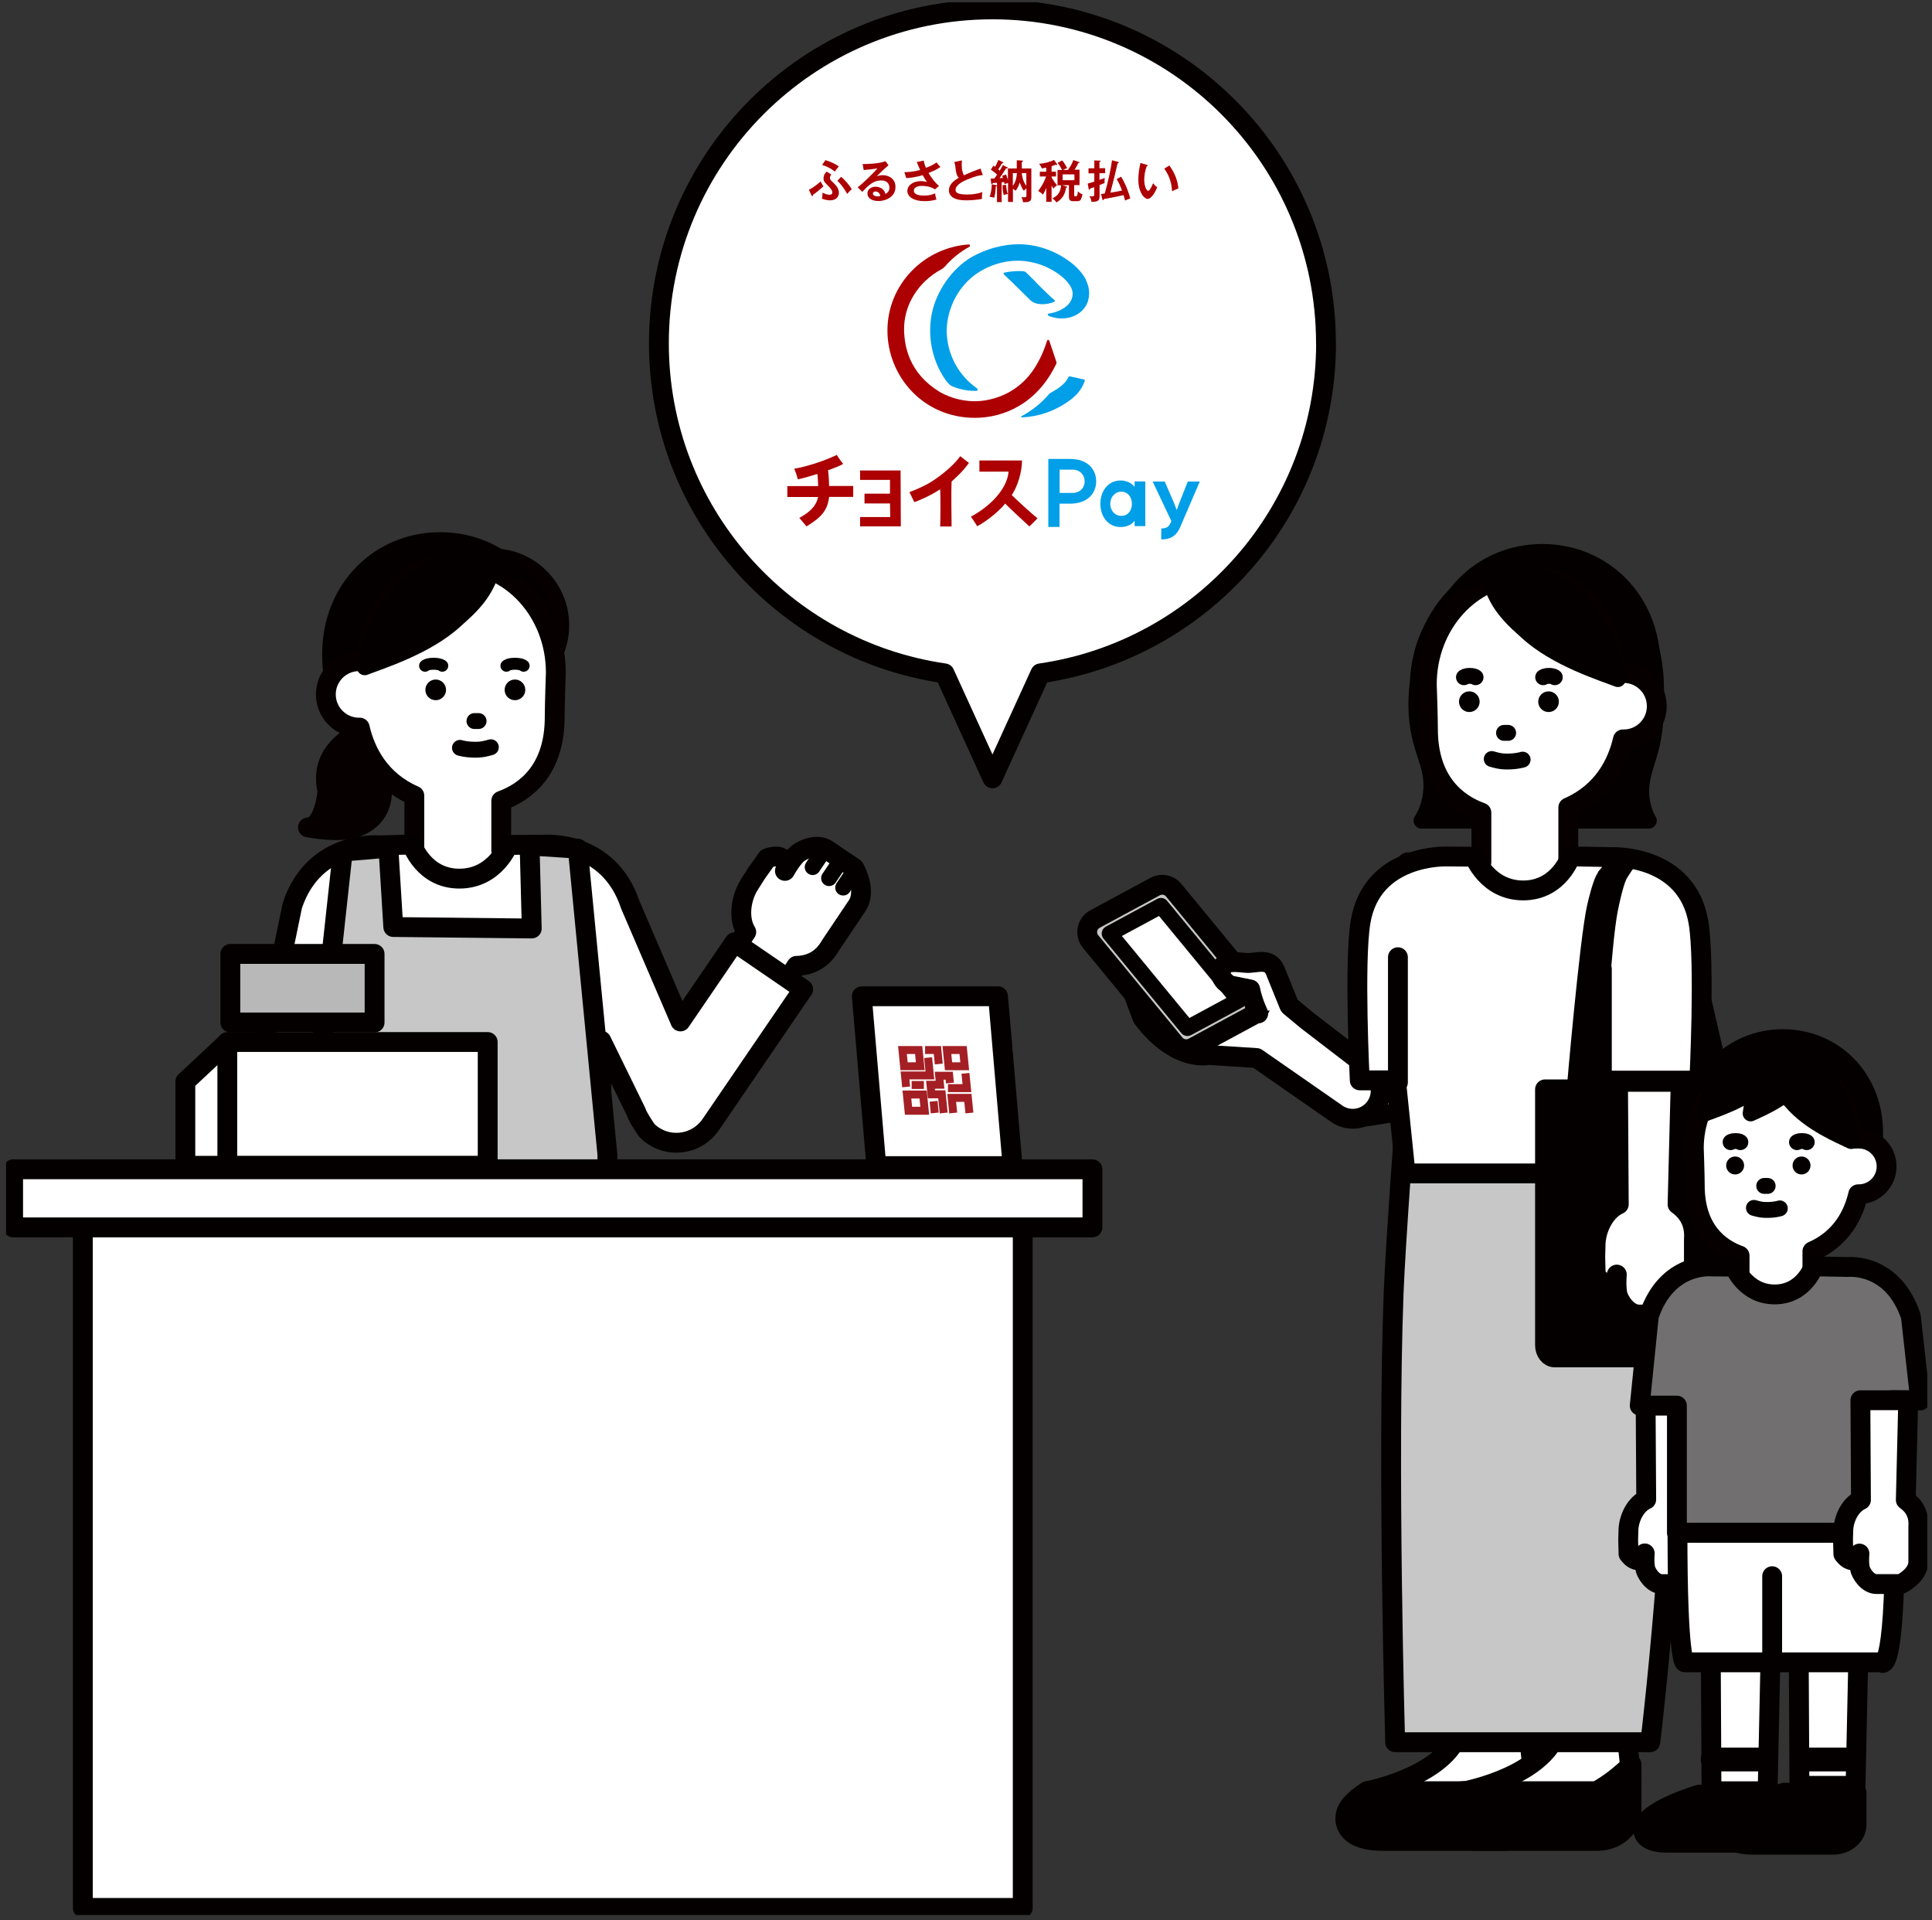 <svg width="314" height="312" viewBox="0 0 314 312" fill="none" xmlns="http://www.w3.org/2000/svg">
<rect x="0" y="0" width="314" height="312" fill="#333333" stroke="none"/>
<g clip-path="url(#clip0_13_19)">
<path d="M70.084 112.794L69.974 90.404H80.024C86.208 90.404 91.221 95.421 91.221 101.611C91.221 107.801 86.208 112.819 80.024 112.819L70.084 112.788V112.794Z" fill="#040000" stroke="#060001" stroke-width="2.578" stroke-miterlimit="10"/>
<path d="M89.442 106.315C89.442 95.47 81.429 87.763 71.544 87.763C61.66 87.763 53.647 95.47 53.647 106.315V106.506C53.647 117.351 61.66 125.058 71.544 125.058C81.429 125.058 89.442 117.351 89.442 106.506V106.315Z" fill="#040000" stroke="#040000" stroke-width="2.578" stroke-linecap="round" stroke-linejoin="round"/>
<path d="M60.604 118.112C60.604 118.112 51.321 120.661 53.229 128.552C53.229 128.552 52.726 134.441 50.051 134.441C50.051 134.441 55.144 135.461 57.886 134.441C59.635 133.79 62.12 132.335 62.12 128.282C62.12 126.139 61.138 121.588 63.279 119.715L60.604 118.106V118.112Z" fill="#060001" stroke="#060001" stroke-width="3.225" stroke-linecap="round" stroke-linejoin="round"/>
<path d="M81.466 138.206V130.13C85.491 128.681 90.154 125.07 90.154 116.534C90.154 114.428 90.338 109.294 90.338 109.294C90.338 99.487 83.085 91.534 74.146 91.534C65.771 91.534 60.261 98.51 59.598 107.458C59.021 107.445 58.481 107.439 58.353 107.439C55.371 107.439 52.959 109.859 52.959 112.837C52.959 115.815 55.377 118.235 58.353 118.235C58.389 118.235 58.426 118.229 58.463 118.229C59.359 122.116 61.666 126.814 67.341 129.295V138.206H57.445V153.681H93.479V138.206H81.466Z" fill="white" stroke="#060001" stroke-width="3.225" stroke-linecap="round" stroke-linejoin="round"/>
<path d="M69.084 108.182C69.084 108.182 69.36 107.863 70.452 107.857C71.581 107.857 71.882 108.182 71.882 108.182" stroke="#040000" stroke-width="1.94" stroke-linecap="round" stroke-linejoin="round"/>
<path d="M82.306 108.182C82.306 108.182 82.582 107.863 83.674 107.857C84.803 107.857 85.104 108.182 85.104 108.182" stroke="#040000" stroke-width="1.94" stroke-linecap="round" stroke-linejoin="round"/>
<path d="M74.753 121.52C74.753 121.52 75.888 121.877 77.594 121.821C78.361 121.797 78.84 121.686 79.778 121.422" stroke="#040000" stroke-width="2.578" stroke-linecap="round" stroke-linejoin="round"/>
<path d="M83.404 92.799C81.239 91.589 78.84 90.907 76.318 90.907C73.796 90.907 71.391 91.589 69.231 92.799C65.513 95.065 62.396 99.063 60.334 104.117C59.868 105.486 59.512 106.936 59.279 108.434C61.782 107.451 69.36 105.112 74.048 100.776C75.71 99.235 79.76 96.097 80.134 91.085" fill="#040000"/>
<path d="M83.404 92.799C81.239 91.589 78.84 90.907 76.318 90.907C73.796 90.907 71.391 91.589 69.231 92.799C65.513 95.065 62.396 99.063 60.334 104.117C59.868 105.486 59.512 106.936 59.279 108.434C61.782 107.451 69.36 105.112 74.048 100.776C75.71 99.235 79.76 96.097 80.134 91.085" stroke="#040000" stroke-width="2.578" stroke-linecap="round" stroke-linejoin="round"/>
<path d="M74.814 223.664V293.954" stroke="#040000" stroke-width="3.225" stroke-linecap="round" stroke-linejoin="round"/>
<path d="M74.545 293.954H91.467C91.467 293.954 97.547 258.281 97.062 208.944H74.68H52.297C51.812 258.281 57.892 293.954 57.892 293.954H74.814" fill="white"/>
<path d="M74.545 293.954H91.467C91.467 293.954 97.547 258.281 97.062 208.944H74.68H52.297C51.812 258.281 57.892 293.954 57.892 293.954H74.814" stroke="#040000" stroke-width="3.225" stroke-linecap="round" stroke-linejoin="round"/>
<path d="M100.001 306.506H80.386C77.404 306.384 75.054 304.259 75.054 301.673V294.071H92.369C92.369 294.071 106.1 298.063 106.1 302.699C106.1 302.699 106.689 306.506 100.007 306.506H100.001Z" fill="#040000" stroke="#040000" stroke-width="3.871" stroke-linecap="round" stroke-linejoin="round"/>
<path d="M82.766 306.506H63.151C60.169 306.384 57.819 304.259 57.819 301.673V294.071H75.134C75.134 294.071 88.865 298.063 88.865 302.699C88.865 302.699 89.454 306.506 82.772 306.506H82.766Z" fill="#040000" stroke="#040000" stroke-width="3.871" stroke-linecap="round" stroke-linejoin="round"/>
<path d="M74.545 223.664V293.954" stroke="#040000" stroke-width="3.225" stroke-linecap="round" stroke-linejoin="round"/>
<path d="M139.312 147.171L134.981 153.62C133.661 155.953 131.673 156.899 129.446 156.948L117.255 176.047L109.272 169.113L121.286 151.452C120.059 149.48 120.267 146.398 121.642 143.978L122.924 141.952L124.691 139.458C124.691 139.458 126.213 138.863 127.023 139.409C127.943 140.029 127.845 140.858 127.569 141.516C128.023 140.723 128.649 139.71 129.422 138.912C130.195 138.12 132.741 136.941 134.392 138.052L138.84 141.043C138.84 141.043 140.975 144.684 139.306 147.171H139.312Z" fill="white" stroke="#040000" stroke-width="3.225" stroke-linecap="round" stroke-linejoin="round"/>
<path d="M134.036 137.984L132.078 140.901" stroke="#040000" stroke-width="2.578" stroke-linecap="round" stroke-linejoin="round"/>
<path d="M136.705 139.784L134.747 142.695" stroke="#040000" stroke-width="2.578" stroke-linecap="round" stroke-linejoin="round"/>
<path d="M138.993 141.319L137.036 144.23" stroke="#040000" stroke-width="2.578" stroke-linecap="round" stroke-linejoin="round"/>
<path d="M119.372 153.116L110.585 165.981L102.443 147.036C98.872 136.32 88.423 137.26 88.423 137.26L82.601 137.297C82.601 137.297 80.49 142.774 74.661 142.774C68.826 142.774 66.961 137.241 66.961 137.241L61.531 137.364C61.531 137.364 51.076 136.425 47.511 147.141L38.651 190.054L51.333 190.662V211.167H97.725V169.107L103.419 180.738C103.64 181.537 105.125 183.686 105.125 183.686C105.425 183.987 105.75 184.269 106.119 184.515C109.199 186.621 113.402 185.829 115.512 182.746L130.538 160.743L119.384 153.11L119.372 153.116Z" fill="white" stroke="#040000" stroke-width="3.225" stroke-linecap="round" stroke-linejoin="round"/>
<path d="M77.109 117.167H77.784" stroke="#040000" stroke-width="2.578" stroke-linecap="round" stroke-linejoin="round"/>
<path d="M98.713 187.567L93.903 137.905L86.073 137.395L86.423 150.875L63.918 150.635L63.126 137.757L55.708 138.378L51.106 180.53L49.572 243.236H99.013L98.713 187.567Z" fill="#C7C7C8" stroke="#040000" stroke-width="3.225" stroke-linecap="round" stroke-linejoin="round"/>
<path d="M166.223 190.005H13.464V310.031H166.223V190.005Z" fill="white" stroke="#040000" stroke-width="3.225" stroke-linecap="round" stroke-linejoin="round"/>
<path d="M177.55 190.005H2.132V199.444H177.55V190.005Z" fill="white" stroke="#040000" stroke-width="3.225" stroke-linecap="round" stroke-linejoin="round"/>
<path d="M164.573 189.489H142.429L140.067 161.885H162.204L164.573 189.489Z" fill="white" stroke="#040000" stroke-width="3.225" stroke-linecap="round" stroke-linejoin="round"/>
<path d="M36.749 169.549L30.123 175.746V189.434H72.195L36.749 169.549Z" fill="white" stroke="#040000" stroke-width="3.225" stroke-linecap="round" stroke-linejoin="round"/>
<path d="M79.263 169.322H36.945V189.428H79.263V169.322Z" fill="white" stroke="#040000" stroke-width="3.225" stroke-linecap="round" stroke-linejoin="round"/>
<path d="M60.88 155.007H37.436V166.147H60.88V155.007Z" fill="#B8B8B8" stroke="#040000" stroke-width="3.225" stroke-linecap="round" stroke-linejoin="round"/>
<path d="M70.814 113.457C71.563 113.457 72.17 112.85 72.17 112.1C72.17 111.351 71.563 110.743 70.814 110.743C70.065 110.743 69.458 111.351 69.458 112.1C69.458 112.85 70.065 113.457 70.814 113.457Z" fill="#040000" stroke="#040000" stroke-width="0.647" stroke-miterlimit="10"/>
<path d="M83.693 113.457C84.442 113.457 85.049 112.85 85.049 112.1C85.049 111.351 84.442 110.743 83.693 110.743C82.944 110.743 82.337 111.351 82.337 112.1C82.337 112.85 82.944 113.457 83.693 113.457Z" fill="#040000" stroke="#040000" stroke-width="0.647" stroke-miterlimit="10"/>
<path d="M150.295 180.493H147.657L147.393 177.852H150.031L150.295 180.493Z" stroke="#A31F24" stroke-width="1.293" stroke-miterlimit="10"/>
<path d="M156.793 173.259H154.161L153.897 170.624H156.529L156.793 173.259Z" stroke="#A31F24" stroke-width="1.293" stroke-miterlimit="10"/>
<path d="M156.909 174.413L157.149 176.814H154.069" stroke="#A31F24" stroke-width="1.293" stroke-miterlimit="10"/>
<path d="M146.933 173.259L146.675 170.624H149.307L149.571 173.259H146.933Z" stroke="#A31F24" stroke-width="1.293" stroke-miterlimit="10"/>
<path d="M154.921 180.855L154.676 178.399H157.308L157.554 180.855" stroke="#A31F24" stroke-width="1.293" stroke-miterlimit="10"/>
<path d="M154.388 175.991L154.271 174.8H152.633L152.78 176.268H151.228L151.387 177.821H153.068L153.375 180.855" stroke="#A31F24" stroke-width="1.293" stroke-miterlimit="10"/>
<path d="M147.27 176.618L147.086 174.751H151.13L150.841 171.858" stroke="#A31F24" stroke-width="1.293" stroke-miterlimit="10"/>
<path d="M150.35 170.624H152.351L152.578 172.896" stroke="#A31F24" stroke-width="1.293" stroke-miterlimit="10"/>
<path d="M148.166 176.305H150.16" stroke="#A31F24" stroke-width="1.293" stroke-miterlimit="10"/>
<path d="M151.921 180.855L151.731 178.957" stroke="#A31F24" stroke-width="1.293" stroke-miterlimit="10"/>
<path d="M215.505 55.781C215.505 25.813 191.232 1.525 161.296 1.525C131.361 1.525 107.088 25.819 107.088 55.781C107.088 83.09 127.268 105.628 153.51 109.417L161.303 126.476L169.095 109.417C195.337 105.628 215.517 83.09 215.517 55.781H215.505Z" fill="white" stroke="#040000" stroke-width="3.225" stroke-linecap="round" stroke-linejoin="round"/>
<path d="M220.83 181.727L229.457 180.382L230.42 168.53L218.382 172.479L220.83 181.727Z" fill="white" stroke="#040000" stroke-width="2.983" stroke-linecap="round" stroke-linejoin="round"/>
<path d="M209.682 163.537L212.4 165.791L222.616 173.633C224.61 175.162 224.984 178.018 223.456 180.014C221.929 182.01 219.076 182.384 217.082 180.855L204.234 171.926L196.435 171.429C196.435 171.429 191.183 172.712 185.692 165.41L184.035 160.989L193.735 159.048L207.025 159.859" fill="white"/>
<path d="M209.682 163.537L212.4 165.791L222.616 173.633C224.61 175.162 224.984 178.018 223.456 180.014C221.929 182.01 219.076 182.384 217.082 180.855L204.234 171.926L196.435 171.429C196.435 171.429 191.183 172.712 185.692 165.41L184.035 160.989L193.735 159.048L207.025 159.859" stroke="#040000" stroke-width="3.225" stroke-linecap="round" stroke-linejoin="round"/>
<path d="M193.932 170.206L203.712 164.925C205.05 164.201 205.393 162.438 204.43 161.265L190.754 144.648C190.023 143.757 188.759 143.511 187.747 144.058L177.967 149.339C176.629 150.064 176.286 151.826 177.249 152.999L190.925 169.617C191.656 170.507 192.919 170.753 193.932 170.206Z" fill="#C7C7C8" stroke="#040000" stroke-width="3.225" stroke-linecap="round" stroke-linejoin="round"/>
<path d="M180.348 151.704L188.686 147.202L201.325 162.555L192.987 167.056L180.348 151.704Z" fill="white" stroke="#040000" stroke-width="2.578" stroke-linecap="round" stroke-linejoin="round"/>
<path d="M209.516 163.31L207.24 157.691C206.332 155.566 204.24 156.524 202.687 156.475C201.466 156.438 198.718 155.781 198.442 157.691C198.196 159.411 199.994 160.135 199.994 160.135L203.197 160.78C203.197 160.78 203.436 162.395 204.497 164.673" fill="white"/>
<path d="M209.516 163.31L207.24 157.691C206.332 155.566 204.24 156.524 202.687 156.475C201.466 156.438 198.718 155.781 198.442 157.691C198.196 159.411 199.994 160.135 199.994 160.135L203.197 160.78C203.197 160.78 203.436 162.395 204.497 164.673" stroke="#040000" stroke-width="3.225" stroke-linecap="round" stroke-linejoin="round"/>
<path d="M267.032 126.059C267.915 122.307 269.492 120.483 269.118 110.663C269.118 110.534 268.885 103.319 265.553 98.651C261.522 92.996 257.374 91.264 251.018 91.264C245.778 91.264 236.476 92.351 231.819 104.031C230.543 107.23 230.451 110.583 230.439 110.657C229.39 119.23 231.973 122.239 232.525 126.053C233.151 130.388 231.028 133.354 231.028 133.354H267.977C267.977 133.354 266.007 130.388 267.032 126.053V126.059Z" fill="#040000" stroke="#040000" stroke-width="2.578" stroke-linecap="round" stroke-linejoin="round"/>
<path d="M232.783 108.238C232.783 97.392 240.796 89.686 250.68 89.686C260.565 89.686 268.578 97.392 268.578 108.238V108.428C268.578 119.273 260.565 126.98 250.68 126.98C240.796 126.98 232.783 119.273 232.783 108.428V108.238Z" fill="#040000" stroke="#040000" stroke-width="2.578" stroke-linecap="round" stroke-linejoin="round"/>
<path d="M240.765 140.122V132.046C236.74 130.597 232.077 126.986 232.077 118.45C232.077 116.344 231.893 111.21 231.893 111.21C231.893 101.403 239.145 93.45 248.085 93.45C256.46 93.45 261.97 100.426 262.633 109.374C263.209 109.361 263.749 109.355 263.878 109.355C266.86 109.355 269.271 111.775 269.271 114.753C269.271 117.738 266.854 120.151 263.878 120.151C263.841 120.151 263.804 120.145 263.768 120.145C262.872 124.032 260.565 128.73 254.889 131.211V140.122H264.786V155.597H228.752V140.122H240.765Z" fill="white" stroke="#060001" stroke-width="3.225" stroke-linecap="round" stroke-linejoin="round"/>
<path d="M252.693 110.049C252.693 110.049 252.503 109.834 251.766 109.828C251.03 109.822 250.803 110.049 250.803 110.049" stroke="#040000" stroke-width="2.578" stroke-linecap="round" stroke-linejoin="round"/>
<path d="M239.82 110.049C239.82 110.049 239.63 109.834 238.894 109.828C238.158 109.822 237.93 110.049 237.93 110.049" stroke="#040000" stroke-width="2.578" stroke-linecap="round" stroke-linejoin="round"/>
<path d="M238.802 115.38C239.551 115.38 240.158 114.772 240.158 114.022C240.158 113.273 239.551 112.665 238.802 112.665C238.053 112.665 237.446 113.273 237.446 114.022C237.446 114.772 238.053 115.38 238.802 115.38Z" fill="#040000" stroke="#040000" stroke-width="0.647" stroke-miterlimit="10"/>
<path d="M251.68 115.38C252.429 115.38 253.036 114.772 253.036 114.022C253.036 113.273 252.429 112.665 251.68 112.665C250.932 112.665 250.324 113.273 250.324 114.022C250.324 114.772 250.932 115.38 251.68 115.38Z" fill="#040000" stroke="#040000" stroke-width="0.647" stroke-miterlimit="10"/>
<path d="M247.471 123.437C247.471 123.437 246.336 123.793 244.631 123.738C243.864 123.713 243.385 123.602 242.446 123.338" stroke="#040000" stroke-width="2.578" stroke-linecap="round" stroke-linejoin="round"/>
<path d="M238.82 94.715C240.986 93.505 243.385 92.824 245.907 92.824C248.435 92.824 250.834 93.505 252.993 94.715C256.712 96.981 259.829 100.979 261.89 106.033C262.356 107.402 262.712 108.852 262.945 110.35C260.442 109.368 252.865 107.028 248.177 102.692C246.514 101.151 242.465 98.013 242.09 93.002" fill="#040000"/>
<path d="M238.82 94.715C240.986 93.505 243.385 92.824 245.907 92.824C248.435 92.824 250.834 93.505 252.993 94.715C256.712 96.981 259.829 100.979 261.89 106.033C262.356 107.402 262.712 108.852 262.945 110.35C260.442 109.368 252.865 107.028 248.177 102.692C246.514 101.151 242.465 98.013 242.09 93.002" stroke="#040000" stroke-width="2.578" stroke-linecap="round" stroke-linejoin="round"/>
<path d="M248.748 216.289V286.579" stroke="#040000" stroke-width="3.225" stroke-linecap="round" stroke-linejoin="round"/>
<path d="M230.715 295.483L222.186 291.062C222.186 291.062 236.035 288.409 237.36 280.444C237.814 277.711 248.392 281.328 248.392 281.328L249.275 289.293L230.715 295.483Z" fill="white" stroke="#040000" stroke-width="3.225" stroke-linecap="round" stroke-linejoin="round"/>
<path d="M243.974 291.062H222.186C220.174 292.333 218.665 293.794 218.665 295.33C218.665 295.33 218.076 299.137 224.757 299.137H244.373C247.355 299.014 249.705 296.89 249.705 294.304V286.702C246.655 289.754 243.968 291.062 243.968 291.062H243.974Z" fill="#040000" stroke="#040000" stroke-width="3.225" stroke-linecap="round" stroke-linejoin="round"/>
<path d="M246.625 295.483L238.096 291.062C238.096 291.062 251.944 288.409 253.27 280.444C253.724 277.711 264.301 281.328 264.301 281.328L265.185 289.293L246.625 295.483Z" fill="white" stroke="#040000" stroke-width="3.225" stroke-linecap="round" stroke-linejoin="round"/>
<path d="M259.436 291.062H237.648C235.636 292.333 234.126 293.794 234.126 295.33C234.126 295.33 233.537 299.137 240.219 299.137H259.835C262.817 299.014 265.167 296.89 265.167 294.304V286.702C262.117 289.754 259.43 291.062 259.43 291.062H259.436Z" fill="#040000" stroke="#040000" stroke-width="3.225" stroke-linecap="round" stroke-linejoin="round"/>
<path d="M226.751 283.097C226.751 283.097 225.457 237.967 226.5 210.105C226.788 202.355 228.518 179.142 228.518 179.142H266.97C266.97 179.142 270.701 197.196 271.265 201.575C274.787 228.97 268.216 283.103 268.216 283.103H226.745L226.751 283.097Z" fill="#C7C7C8" stroke="#040000" stroke-width="3.225" stroke-linecap="round" stroke-linejoin="round"/>
<path d="M226.751 153.042L225.843 165.429L228.439 190.675H269.633L270.001 147.829" fill="white"/>
<path d="M226.751 153.042L225.843 165.429L228.439 190.675H269.633L270.001 147.829" stroke="#040000" stroke-width="3.225" stroke-linecap="round" stroke-linejoin="round"/>
<path d="M275.094 177.017L273.683 160.283L275.517 158.152L279.88 177.017H284.905L286.408 218.5C286.445 219.629 285.739 220.569 284.85 220.569H252.662C251.803 220.569 251.104 219.679 251.104 218.585V177.017H275.1H275.094Z" fill="#040000" stroke="#040000" stroke-width="3.225" stroke-linecap="round" stroke-linejoin="round"/>
<path d="M262.031 139.28L255.264 139.158C255.264 139.158 253.392 144.691 247.563 144.691C241.728 144.691 239.624 139.213 239.624 139.213L235.139 139.176C235.139 139.176 222.947 138.703 221.119 149.843C220.039 156.408 220.996 175.555 220.996 175.555H227.095M260.344 157.458V175.592H276.18C276.18 175.592 277.137 156.487 276.057 149.941C274.223 138.795 262.037 139.274 262.037 139.274" fill="white"/>
<path d="M262.031 139.28L255.264 139.158C255.264 139.158 253.392 144.691 247.563 144.691C241.728 144.691 239.624 139.213 239.624 139.213L235.139 139.176C235.139 139.176 222.947 138.703 221.119 149.843C220.039 156.408 220.996 175.555 220.996 175.555H227.095M260.344 157.458V175.592H276.18C276.18 175.592 277.137 156.487 276.057 149.941C274.223 138.795 262.037 139.274 262.037 139.274" stroke="#040000" stroke-width="3.225" stroke-linecap="round" stroke-linejoin="round"/>
<path d="M245.115 119.089H244.44" stroke="#040000" stroke-width="2.578" stroke-linecap="round" stroke-linejoin="round"/>
<path d="M255.264 177.146C255.264 177.091 257.35 152.705 258.583 147.227C258.847 146.048 259.448 143.677 259.988 142.584C260.35 141.86 261.902 139.95 261.902 139.95L265.222 140.324C265.222 140.324 263.976 142.062 263.688 142.707C263.136 143.954 262.547 146.637 262.283 147.976C261.24 153.221 259.859 173.946 260.749 176.956" fill="#040000"/>
<path d="M255.264 177.146C255.264 177.091 257.35 152.705 258.583 147.227C258.847 146.048 259.448 143.677 259.988 142.584C260.35 141.86 261.902 139.95 261.902 139.95L265.222 140.324C265.222 140.324 263.976 142.062 263.688 142.707C263.136 143.954 262.547 146.637 262.283 147.976C261.24 153.221 259.859 173.946 260.749 176.956" stroke="#040000" stroke-width="1.293" stroke-linecap="round" stroke-linejoin="round"/>
<path d="M275.303 208.932V201.385C275.499 198.787 274.413 196.951 272.646 195.698L273.155 175.795H262.97L263.093 195.698C261.037 196.619 259.54 199.217 259.332 201.913L259.27 204.24L259.344 207.206C259.344 207.206 260.246 208.514 261.197 208.514C262.277 208.514 262.645 207.796 262.774 207.114C262.712 208.005 262.663 209.153 262.86 210.221C263.056 211.278 264.467 213.611 266.4 213.611H271.603C271.603 213.611 275.297 211.83 275.297 208.926L275.303 208.932Z" fill="white" stroke="#040000" stroke-width="3.225" stroke-linecap="round" stroke-linejoin="round"/>
<path d="M227.199 155.542V175.887" stroke="#040000" stroke-width="3.225" stroke-linecap="round" stroke-linejoin="round"/>
<path d="M274.757 184.073C274.757 174.984 281.475 168.53 289.758 168.53C298.041 168.53 304.76 174.99 304.76 184.073V184.233C304.76 193.321 298.041 199.776 289.758 199.776C281.475 199.776 274.757 193.315 274.757 184.233V184.073Z" fill="#040000" stroke="#040000" stroke-width="2.578" stroke-linecap="round" stroke-linejoin="round"/>
<path d="M282.727 209.515V204.031C279.352 202.822 275.444 199.794 275.444 192.634C275.444 190.865 275.29 186.566 275.29 186.566C275.29 178.343 281.365 171.68 288.862 171.68C295.882 171.68 300.496 177.527 301.054 185.025C301.539 185.019 301.987 185.013 302.097 185.013C304.594 185.013 306.619 187.039 306.619 189.539C306.619 192.038 304.594 194.064 302.097 194.064C302.066 194.064 302.036 194.064 302.005 194.064C301.25 197.325 299.324 201.262 294.562 203.337V209.521H302.852V222.491H272.652V209.521H282.721L282.727 209.515Z" fill="white" stroke="#060001" stroke-width="3.225" stroke-linecap="round" stroke-linejoin="round"/>
<path d="M293.642 185.596C293.642 185.596 293.483 185.412 292.863 185.412C292.225 185.412 292.053 185.596 292.053 185.596" stroke="#040000" stroke-width="2.578" stroke-linecap="round" stroke-linejoin="round"/>
<path d="M282.856 185.596C282.856 185.596 282.696 185.412 282.076 185.412C281.438 185.412 281.266 185.596 281.266 185.596" stroke="#040000" stroke-width="2.578" stroke-linecap="round" stroke-linejoin="round"/>
<path d="M282.003 190.521C282.63 190.521 283.138 190.012 283.138 189.385C283.138 188.758 282.63 188.249 282.003 188.249C281.376 188.249 280.868 188.758 280.868 189.385C280.868 190.012 281.376 190.521 282.003 190.521Z" fill="#040000" stroke="#040000" stroke-width="0.647" stroke-miterlimit="10"/>
<path d="M292.795 190.521C293.422 190.521 293.93 190.012 293.93 189.385C293.93 188.758 293.422 188.249 292.795 188.249C292.168 188.249 291.66 188.758 291.66 189.385C291.66 190.012 292.168 190.521 292.795 190.521Z" fill="#040000" stroke="#040000" stroke-width="0.647" stroke-miterlimit="10"/>
<path d="M289.267 196.355C289.267 196.355 288.316 196.656 286.887 196.607C286.249 196.588 285.844 196.496 285.058 196.275" stroke="#040000" stroke-width="2.578" stroke-linecap="round" stroke-linejoin="round"/>
<path d="M284.96 172.319C286.39 171.306 287.967 170.735 289.636 170.735C291.304 170.735 292.881 171.306 294.311 172.319C296.765 174.217 298.821 177.57 300.177 181.801C300.483 182.949 300.716 184.165 300.87 185.418C299.219 184.595 294.219 182.63 291.133 179.001C290.034 177.711 287.365 175.083 287.12 170.876" fill="#040000"/>
<path d="M284.96 172.319C286.39 171.306 287.967 170.735 289.636 170.735C291.304 170.735 292.881 171.306 294.311 172.319C296.765 174.217 298.821 177.57 300.177 181.801C300.483 182.949 300.716 184.165 300.87 185.418C299.219 184.595 294.219 182.63 291.133 179.001C290.034 177.711 287.365 175.083 287.12 170.876" stroke="#040000" stroke-width="2.578" stroke-linecap="round" stroke-linejoin="round"/>
<path d="M292.004 171.294C290.672 170.55 289.194 170.127 287.635 170.127C286.077 170.127 284.598 170.544 283.267 171.294C280.972 172.688 279.052 175.156 277.788 178.27C277.499 179.117 277.284 180.008 277.137 180.929C278.677 180.321 283.353 178.884 286.236 176.206C287.261 175.261 289.758 173.326 289.985 170.231" fill="#040000"/>
<path d="M292.004 171.294C290.672 170.55 289.194 170.127 287.635 170.127C286.077 170.127 284.598 170.544 283.267 171.294C280.972 172.688 279.052 175.156 277.788 178.27C277.499 179.117 277.284 180.008 277.137 180.929C278.677 180.321 283.353 178.884 286.236 176.206C287.261 175.261 289.758 173.326 289.985 170.231" stroke="#040000" stroke-width="2.578" stroke-linecap="round" stroke-linejoin="round"/>
<path d="M296.489 171.294C295.415 170.55 294.225 170.127 292.973 170.127C291.722 170.127 290.531 170.544 289.458 171.294C287.611 172.688 286.065 175.156 285.046 178.27C284.813 179.117 284.641 180.008 284.525 180.929C285.764 180.321 289.525 178.884 291.85 176.206C292.673 175.261 294.685 173.326 294.869 170.231" fill="#040000"/>
<path d="M296.489 171.294C295.415 170.55 294.225 170.127 292.973 170.127C291.722 170.127 290.531 170.544 289.458 171.294C287.611 172.688 286.065 175.156 285.046 178.27C284.813 179.117 284.641 180.008 284.525 180.929C285.764 180.321 289.525 178.884 291.85 176.206C292.673 175.261 294.685 173.326 294.869 170.231" stroke="#040000" stroke-width="2.578" stroke-linecap="round" stroke-linejoin="round"/>
<path d="M287.292 192.707H286.727" stroke="#040000" stroke-width="2.578" stroke-linecap="round" stroke-linejoin="round"/>
<path d="M276.935 253.816V248.025C277.088 246.03 276.254 244.623 274.892 243.659L275.284 228.38H267.461L267.553 243.659C265.976 244.365 264.823 246.361 264.67 248.431L264.62 250.218L264.676 252.496C264.676 252.496 265.369 253.497 266.099 253.497C266.927 253.497 267.21 252.944 267.314 252.422C267.265 253.104 267.228 253.988 267.382 254.805C267.529 255.616 268.615 257.409 270.1 257.409H274.094C274.094 257.409 276.929 256.046 276.929 253.81L276.935 253.816Z" fill="white" stroke="#040000" stroke-width="3.225" stroke-linecap="round" stroke-linejoin="round"/>
<path d="M287.286 291.074L287.77 268.315H278.045L278.162 291.074H287.286Z" fill="white" stroke="#040000" stroke-width="3.225" stroke-linecap="round" stroke-linejoin="round"/>
<path d="M301.575 290.19L302.06 267.431H292.335L292.452 290.19H301.575Z" fill="white" stroke="#040000" stroke-width="3.225" stroke-linecap="round" stroke-linejoin="round"/>
<path d="M288.623 270.121H273.812C273.812 270.121 272.634 270.035 272.634 249.045H289.519H307.963C307.963 272.983 305.76 270.121 305.76 270.121H288.623Z" fill="white" stroke="#040000" stroke-width="3.225" stroke-linecap="round" stroke-linejoin="round"/>
<path d="M270.891 299.757H284.23C286.261 299.671 287.856 298.228 287.856 296.472V291.301H276.088C276.088 291.301 266.756 294.016 266.756 297.166C266.756 297.166 266.351 299.757 270.897 299.757H270.891Z" fill="#040000" stroke="#040000" stroke-width="2.578" stroke-linecap="round" stroke-linejoin="round"/>
<path d="M284.776 299.757H298.115C300.146 299.671 301.741 298.228 301.741 296.472V291.301H289.973C289.973 291.301 280.641 294.016 280.641 297.166C280.641 297.166 280.236 299.757 284.782 299.757H284.776Z" fill="#040000" stroke="#040000" stroke-width="3.225" stroke-linecap="round" stroke-linejoin="round"/>
<path d="M288.022 256.125V270.557" stroke="#040000" stroke-width="3.225" stroke-linecap="round" stroke-linejoin="round"/>
<path d="M272.542 228.405V249.057H307.423V227.521L312.086 227.57L310.57 213.937C307.631 205.106 300.354 205.88 300.354 205.88L294.777 205.775C294.777 205.775 293.237 210.338 288.433 210.338C283.629 210.338 281.886 205.824 281.886 205.824L278.193 205.794C278.193 205.794 270.916 205.02 267.977 213.851L266.498 228.405H272.542Z" fill="#716F70" stroke="#040000" stroke-width="3.225" stroke-linecap="round" stroke-linejoin="round"/>
<path d="M311.773 253.823V248.068C311.926 246.085 311.092 244.685 309.742 243.733L310.135 227.533H302.361L302.453 243.733C300.888 244.439 299.741 246.417 299.587 248.474L299.538 250.255L299.594 252.521C299.594 252.521 300.281 253.516 301.005 253.516C301.827 253.516 302.109 252.969 302.207 252.447C302.158 253.122 302.121 254.007 302.275 254.817C302.422 255.622 303.502 257.403 304.975 257.403H308.944C308.944 257.403 311.767 256.046 311.767 253.829L311.773 253.823Z" fill="white" stroke="#040000" stroke-width="3.225" stroke-linecap="round" stroke-linejoin="round"/>
<path d="M278.358 285.909H286.604" stroke="#040000" stroke-width="3.871" stroke-linecap="round" stroke-linejoin="round"/>
<path d="M293.035 285.909H301.109" stroke="#040000" stroke-width="3.871" stroke-linecap="round" stroke-linejoin="round"/>
<path d="M131.461 30.831C131.896 30.623 132.293 30.396 133.391 29.488C133.523 29.791 133.75 30.169 133.826 30.283C133.391 30.68 132.653 31.305 132.123 31.664C132.123 31.74 132.123 31.872 132.01 31.872C131.953 31.872 131.915 31.815 131.896 31.759L131.461 30.813V30.831ZM135.113 28.353C134.886 28.618 134.886 28.864 134.886 28.921C134.886 29.129 134.961 29.223 135.245 29.507C135.775 29.999 136.342 30.548 136.342 31.323C136.342 31.777 136.078 32.553 134.886 32.553C134.488 32.553 134.091 32.459 133.58 32.288C133.675 31.853 133.675 31.494 133.675 31.305C134.072 31.494 134.413 31.645 134.81 31.645C134.942 31.645 135.283 31.645 135.283 31.248C135.283 30.888 134.791 30.396 134.602 30.207C133.977 29.564 133.845 29.431 133.845 28.977C133.845 28.41 134.167 28.069 134.356 27.88L135.113 28.372V28.353ZM134.167 26.026C134.923 26.253 135.85 26.669 136.324 27.047C135.869 27.577 135.794 27.691 135.68 27.88C135.113 27.407 134.375 27.028 133.618 26.801L134.148 26.026H134.167ZM136.702 28.731C137.345 29.242 138.083 30.131 138.443 30.756C138.102 31.021 137.799 31.38 137.686 31.513C137.194 30.567 136.418 29.64 136.096 29.375L136.702 28.731Z" fill="#AC0003"/>
<path d="M144.44 26.84C143.986 27.18 142.775 28.334 142.492 28.637C142.681 28.58 143.002 28.467 143.457 28.467C144.554 28.467 145.538 29.11 145.538 30.378C145.538 31.986 143.967 32.667 142.775 32.667C141.64 32.667 140.978 32.137 140.978 31.437C140.978 30.794 141.546 30.34 142.321 30.34C142.889 30.34 143.721 30.642 143.892 31.513C144.554 31.21 144.554 30.643 144.554 30.491C144.554 30.056 144.308 29.318 143.23 29.318C141.943 29.318 141.186 30.094 140.145 31.172L139.389 30.434C140.183 29.886 142.189 27.899 142.605 27.35C141.962 27.483 140.846 27.596 140.372 27.634L140.202 26.65C140.751 26.669 142.794 26.631 143.911 26.196L144.422 26.877L144.44 26.84ZM142.265 31.116C142 31.116 141.867 31.286 141.867 31.456C141.867 31.759 142.265 31.91 142.643 31.91C142.832 31.91 143.002 31.872 143.078 31.854C143.002 31.399 142.7 31.116 142.283 31.116H142.265Z" fill="#AC0003"/>
<path d="M150.117 26.064C150.174 26.366 150.249 26.726 150.495 27.274C151.63 26.839 152.009 26.537 152.198 26.385C152.463 26.726 152.69 26.972 152.841 27.142C152.255 27.558 151.479 27.88 150.911 28.107C151.384 28.921 152.085 29.81 152.614 30.207L151.971 30.775C151.252 30.302 150.325 30.207 149.89 30.207C149.7 30.207 148.527 30.207 148.527 30.983C148.527 31.607 149.322 31.778 150.23 31.778C150.968 31.778 151.46 31.645 151.99 31.418C151.99 31.721 152.103 32.156 152.198 32.421C151.574 32.61 150.93 32.686 150.268 32.686C148.452 32.686 147.468 31.948 147.468 31.021C147.468 30.207 148.281 29.431 149.663 29.431C150.155 29.431 150.495 29.526 150.647 29.564C150.457 29.299 150.23 28.959 149.965 28.467C148.849 28.807 147.884 28.902 147.298 28.94L146.976 27.975C147.562 27.975 148.471 27.918 149.549 27.615C149.36 27.218 149.152 26.688 149 26.328L150.079 26.102L150.117 26.064Z" fill="#AC0003"/>
<path d="M159.729 28.448C159.142 28.504 158.612 28.58 157.08 29.223C156.72 29.375 155.301 29.98 155.301 30.869C155.301 31.399 155.888 31.607 157.212 31.607C158.347 31.607 159.047 31.418 159.691 31.21C159.615 31.475 159.577 31.702 159.596 32.326C158.688 32.497 157.628 32.553 157.136 32.553C155.831 32.553 155.339 32.345 154.998 32.175C154.544 31.929 154.223 31.494 154.223 30.945C154.223 30.056 154.885 29.431 155.831 28.883C155.434 28.485 155.377 27.994 155.263 27.047C155.244 26.839 155.207 26.65 155.093 26.328L156.342 26.064C156.304 26.423 156.304 26.593 156.304 26.82C156.304 27.596 156.474 28.164 156.663 28.485C157.685 28.012 158.045 27.88 159.35 27.388L159.748 28.485L159.729 28.448Z" fill="#AC0003"/>
<path d="M161.886 30.094C161.999 30.113 162.018 30.15 162.018 30.188C162.018 30.264 161.98 30.283 161.848 30.302C161.791 31.191 161.715 31.683 161.583 32.137C161.337 32.042 161.015 31.986 160.845 31.986C161.053 31.38 161.167 30.775 161.185 29.942L161.886 30.075V30.094ZM163.683 27.142C163.683 27.142 163.797 27.199 163.797 27.274C163.797 27.369 163.588 27.35 163.513 27.35C163.191 27.899 162.642 28.694 162.453 28.939C162.699 28.939 162.756 28.939 163.002 28.921C162.964 28.788 162.926 28.694 162.888 28.561L163.513 28.353C163.551 28.448 163.645 28.656 163.815 29.28V27.369H165.253V26.045L166.086 26.082C166.086 26.082 166.256 26.101 166.256 26.177C166.256 26.253 166.199 26.272 166.067 26.347V27.369H167.619V31.948C167.619 32.553 167.505 32.856 166.521 32.856C166.427 32.856 166.351 32.856 166.256 32.856C166.237 32.516 166.143 32.27 165.991 32.005C166.105 32.024 166.256 32.061 166.427 32.061C166.824 32.061 166.824 31.948 166.824 31.759V30.605C166.521 30.851 166.445 30.945 166.408 31.002C166.086 30.586 166.048 30.434 165.726 29.659C165.537 30.245 165.405 30.548 165.064 31.002C164.913 30.869 164.818 30.775 164.629 30.68V32.818H163.834V29.734C163.834 29.734 163.532 29.81 163.248 29.923C163.248 29.81 163.248 29.772 163.191 29.583L162.794 29.621V32.837H162.037V29.696C162.037 29.696 161.375 29.753 161.337 29.753C161.318 29.829 161.28 29.904 161.185 29.904C161.11 29.904 161.11 29.848 161.091 29.772L161.015 29.015C161.148 29.015 161.261 29.015 161.583 29.015C161.677 28.921 161.81 28.731 162.056 28.372C161.867 28.202 161.45 27.842 161.034 27.558L161.45 26.934C161.564 27.009 161.621 27.047 161.715 27.104C161.942 26.745 162.056 26.461 162.264 25.988L162.964 26.328C162.964 26.328 163.078 26.385 163.078 26.442C163.078 26.537 162.888 26.537 162.851 26.537C162.642 26.877 162.283 27.502 162.245 27.52C162.302 27.558 162.34 27.596 162.472 27.729C162.699 27.388 162.869 27.066 163.002 26.82L163.683 27.18V27.142ZM163.532 30.037C163.532 30.302 163.588 31.059 163.797 31.513C163.569 31.55 163.324 31.607 163.134 31.721C162.983 31.096 162.945 30.775 162.945 30.094L163.532 30.037ZM164.61 30.226C164.97 29.696 165.216 29.11 165.272 28.126H164.61V30.226ZM166.067 28.126C166.105 28.656 166.275 29.488 166.805 30.207V28.126H166.067Z" fill="#AC0003"/>
<path d="M170.892 32.799H170.04V30.529C169.794 31.172 169.605 31.456 169.51 31.626C169.359 31.456 169.246 31.361 168.735 31.021C168.962 30.718 169.567 29.961 170.021 28.675H169V27.899H170.04V27.237C169.662 27.312 169.51 27.331 169.34 27.369C169.227 27.104 169.094 26.896 168.886 26.612C169.794 26.574 170.911 26.215 171.308 25.988L171.781 26.631C171.781 26.631 171.819 26.707 171.819 26.764C171.819 26.801 171.762 26.839 171.724 26.839C171.686 26.839 171.63 26.801 171.573 26.764C171.403 26.839 171.289 26.877 170.911 27.009V27.899H171.63V28.675H170.911V28.807C171.251 29.469 171.611 29.886 171.8 30.075C171.403 30.415 171.327 30.491 171.194 30.642C171.1 30.51 171.043 30.377 170.911 30.131V32.78L170.892 32.799ZM173.597 27.558C173.957 27.085 174.241 26.574 174.449 26.007L175.414 26.347C175.414 26.347 175.452 26.385 175.452 26.404C175.452 26.499 175.319 26.499 175.243 26.499C175.149 26.726 174.979 27.085 174.638 27.577H175.452V30.075H174.581V31.645C174.581 31.853 174.581 31.891 174.808 31.891C175.035 31.891 175.111 31.853 175.187 31.115C175.395 31.286 175.66 31.475 175.925 31.588C175.868 32.005 175.716 32.288 175.66 32.421C175.508 32.648 175.357 32.686 175.092 32.686H174.373C173.787 32.686 173.73 32.307 173.73 31.967V30.094H172.632L173.332 30.302C173.332 30.302 173.427 30.34 173.427 30.396C173.427 30.491 173.332 30.491 173.257 30.51C173.124 31.323 172.859 32.213 171.705 32.894C171.516 32.61 171.232 32.364 171.024 32.213C171.573 32.024 172.405 31.437 172.443 30.113H171.876V27.615H172.613C172.519 27.426 172.197 26.839 171.894 26.461L172.632 26.064C172.954 26.423 173.332 27.104 173.446 27.312C173.238 27.388 173.068 27.445 172.784 27.615H173.597V27.558ZM172.708 28.334V29.28H174.619V28.334H172.708Z" fill="#AC0003"/>
<path d="M177.817 26.064L178.706 26.102C178.706 26.102 178.876 26.102 178.876 26.177C178.876 26.272 178.801 26.291 178.687 26.328V27.331H179.614V28.145H178.687V29.223C178.82 29.186 179.425 28.959 179.557 28.921C179.538 29.167 179.482 29.488 179.538 29.734C179.406 29.791 178.82 30.037 178.706 30.075V31.891C178.706 32.535 178.498 32.818 177.4 32.799C177.325 32.383 177.268 32.232 177.06 31.872C177.154 31.872 177.306 31.91 177.495 31.91C177.76 31.91 177.836 31.872 177.836 31.588V30.415C177.495 30.529 177.344 30.586 177.173 30.642C177.173 30.699 177.136 30.832 177.041 30.832C176.965 30.832 176.965 30.756 176.946 30.718L176.776 29.829C177.022 29.753 177.344 29.677 177.855 29.526V28.164H176.909V27.35H177.855V26.064H177.817ZM182.206 28.712C182.982 29.924 183.55 31.607 183.701 32.251C183.228 32.402 182.982 32.516 182.85 32.591C182.812 32.383 182.755 32.175 182.604 31.702C181.752 31.929 179.784 32.27 179.406 32.345C179.368 32.459 179.349 32.535 179.274 32.535C179.198 32.535 179.179 32.44 179.16 32.402L178.952 31.513C179.084 31.513 179.179 31.513 179.557 31.437C180.106 29.564 180.598 27.123 180.731 26.045L181.677 26.291C181.677 26.291 181.847 26.328 181.847 26.404C181.847 26.48 181.752 26.518 181.639 26.537C181.279 28.126 180.882 29.715 180.466 31.305C181.733 31.096 181.866 31.078 182.358 30.964C182.074 30.226 181.885 29.753 181.487 29.11L182.206 28.712Z" fill="#AC0003"/>
<path d="M186.369 26.782C186.483 26.82 186.52 26.839 186.52 26.896C186.52 26.991 186.426 26.991 186.369 27.01C186.104 27.729 185.972 28.466 185.972 29.223C185.972 30.264 186.331 31.002 186.615 31.002C186.899 31.002 187.221 30.188 187.41 29.772C187.542 29.942 187.75 30.207 188.072 30.434C187.523 31.778 186.918 32.326 186.52 32.326C186.029 32.326 185.007 31.361 185.007 29.148C185.007 28.239 185.158 27.388 185.347 26.48L186.369 26.782ZM190.04 26.877C191.043 28.239 191.421 29.526 191.516 30.623C191.364 30.68 191.194 30.737 190.494 31.078C190.399 29.469 189.907 28.353 189.226 27.407L190.04 26.896V26.877Z" fill="#AC0003"/>
<path d="M131.082 85.551C130.817 85.21 130.193 84.472 129.909 84.169C130.798 83.64 132.596 82.675 132.955 80.764H127.96V78.985C128.528 78.985 132.974 78.985 132.974 78.985C132.974 78.758 132.917 77.453 132.842 77.017C131.839 77.32 130.76 77.661 129.663 77.888C129.531 77.339 129.304 76.639 129.077 76.166C130.136 75.996 131.309 75.674 132.388 75.334C133.939 74.86 135.585 74.141 136.002 73.914C136.266 74.368 136.721 75.012 137.042 75.371C136.588 75.693 135.188 76.204 134.582 76.412C134.715 77.339 134.753 78.966 134.753 78.966H138.669V80.745H134.753C134.507 82.864 133.561 84.037 131.082 85.532V85.551Z" fill="#AC0003"/>
<path d="M167.315 85.551C166.899 85.172 163.947 82.448 163.361 81.823C162.661 82.769 160.636 84.548 158.82 85.513C158.498 84.945 157.798 83.961 157.798 83.961C161.847 81.748 163.796 78.758 163.91 76.639H159.179V74.823H166.104C166.104 76.677 165.404 79.004 164.439 80.442C165.272 81.275 167.58 83.394 168.621 84.226C168.356 84.472 167.523 85.362 167.296 85.551H167.315Z" fill="#AC0003"/>
<path d="M139.785 85.551V84.018H144.686L144.648 81.804H140.504V80.215H144.648V77.982H139.785V76.45H146.408C146.408 76.45 146.37 76.393 146.37 76.45L146.408 85.532H139.785V85.551Z" fill="#AC0003"/>
<path d="M154.657 85.551C154.638 84.378 154.582 79.477 154.657 78.248C154.657 78.248 155.319 77.661 156.001 76.98C156.644 76.318 157.23 75.58 157.476 75.22C157.136 74.974 156.057 74.123 156.057 74.123C154.752 76.015 151.914 78.02 150.816 78.607C149.889 79.099 148.886 79.572 147.808 79.969C147.808 79.969 148.413 81.218 148.603 81.597C149.473 81.275 150.457 80.84 151.308 80.386C152.179 79.931 152.803 79.496 152.803 79.496C152.86 80.404 152.86 84.189 152.803 85.551H154.676H154.657Z" fill="#AC0003"/>
<path d="M170.38 74.577H173.937C176.7 74.577 178.157 76.204 178.157 78.21C178.157 80.215 176.7 81.842 173.918 81.842H172.197V85.627H170.38V74.577ZM174.297 80.102C175.508 80.102 176.283 79.269 176.283 78.21C176.283 77.15 175.508 76.317 174.316 76.317H172.216V80.102H174.316H174.297Z" fill="#009FE8"/>
<path d="M178.838 81.861C178.838 79.761 180.125 78.077 182.13 78.077C182.982 78.077 183.871 78.418 184.401 79.118V78.228H186.141V85.494H184.401V84.624C183.89 85.324 182.982 85.645 182.13 85.645C180.125 85.645 178.838 83.962 178.838 81.861ZM183.965 81.861C183.965 80.726 183.246 79.894 182.244 79.894C181.241 79.894 180.446 80.745 180.446 81.861C180.446 82.978 181.203 83.829 182.244 83.829C183.284 83.829 183.965 83.016 183.965 81.861Z" fill="#009FE8"/>
<path d="M188.734 85.872C189.642 85.872 189.963 85.57 190.228 85.002L190.38 84.68L187.333 78.247H189.301L190.777 81.653C190.985 82.164 191.25 82.883 191.25 82.883C191.25 82.883 191.553 82.031 191.723 81.596L193.048 78.247H194.996L191.78 85.721C191.004 87.518 189.623 87.651 188.734 87.651V85.872Z" fill="#009FE8"/>
<path d="M168.394 45.874C167.807 45.287 167.278 44.757 166.767 44.266C166.634 44.171 166.54 44.095 166.351 44.076C165.083 43.963 163.569 44.209 163.304 44.284C163.039 44.36 163.077 44.53 163.21 44.644C164.326 45.647 167.183 48.523 167.486 48.806C168.318 49.601 170.002 49.582 171.289 49.071C171.459 48.996 171.478 48.825 171.346 48.731C170.702 48.22 169.378 46.895 168.394 45.912V45.874Z" fill="#009FE8"/>
<path d="M176.549 45.571C176.038 44.549 175.168 43.414 173.54 42.279C171.138 40.595 168.318 39.687 165.537 39.687C163.134 39.687 160.372 40.387 157.988 41.73C154.828 43.528 151.895 47.463 151.309 51.739C150.609 56.942 152.841 60.518 153.598 61.635C153.939 62.108 154.222 62.41 154.431 62.581C154.525 62.657 154.809 62.789 154.885 62.827C156.152 63.319 157.42 63.546 158.688 63.508C158.953 63.508 158.953 63.224 158.744 63.073C155.812 61.01 153.901 57.605 153.863 53.764C153.863 51.02 155.093 47.16 158.48 44.644C160.637 43.055 163.834 41.995 166.994 42.487C169.132 42.79 171.043 43.717 172.462 44.852C173.692 45.836 174.354 46.895 174.335 47.709C174.335 50.131 171.119 50.888 170.608 50.926C170.097 50.963 170.267 51.285 170.608 51.399C172.973 52.25 175.451 51.493 176.53 49.62C176.833 49.09 177.457 47.463 176.511 45.571H176.549Z" fill="#009FE8"/>
<path d="M171.648 59.175C171.743 58.986 171.724 58.854 171.648 58.684C171.402 57.965 170.57 55.429 170.551 55.41C170.475 55.202 170.267 55.126 170.154 55.429C169.586 57.302 168.375 60.084 166.351 61.995C164.383 63.868 162.226 64.7 160.145 65.06C156.379 65.665 153.447 64.114 152.652 63.641C147.751 60.594 147.033 56.356 146.938 53.783C146.805 49.431 149.435 45.647 153.049 43.736C153.257 43.623 153.466 43.414 153.541 43.339C154.677 42.033 156.001 40.955 157.534 40.103C157.704 40.009 157.704 39.706 157.401 39.725C150.117 40.255 144.232 46.252 144.232 53.707C144.232 61.162 150.079 67.898 158.442 67.898C163.21 67.898 168.583 65.533 171.63 59.194L171.648 59.175Z" fill="#AC0003"/>
<path d="M176.095 61.654C176.095 61.654 173.976 61.162 173.9 61.162C173.824 61.162 173.711 61.124 173.635 61.294C173.086 62.562 171.459 63.432 170.816 63.792C170.646 63.886 170.551 63.981 170.513 64.019C169.435 65.305 167.921 66.611 166.029 67.633C165.897 67.709 165.934 67.822 166.143 67.822C169.094 67.671 171.857 66.63 174.203 64.795C175.243 63.962 175.925 62.997 176.284 61.938C176.379 61.692 176.133 61.635 176.133 61.635L176.095 61.654Z" fill="#009FE8"/>
</g>
<defs>
<clipPath id="clip0_13_19">
<rect width="312.249" height="310.803" fill="white" transform="translate(0.984 0.371)"/>
</clipPath>
</defs>
</svg>
